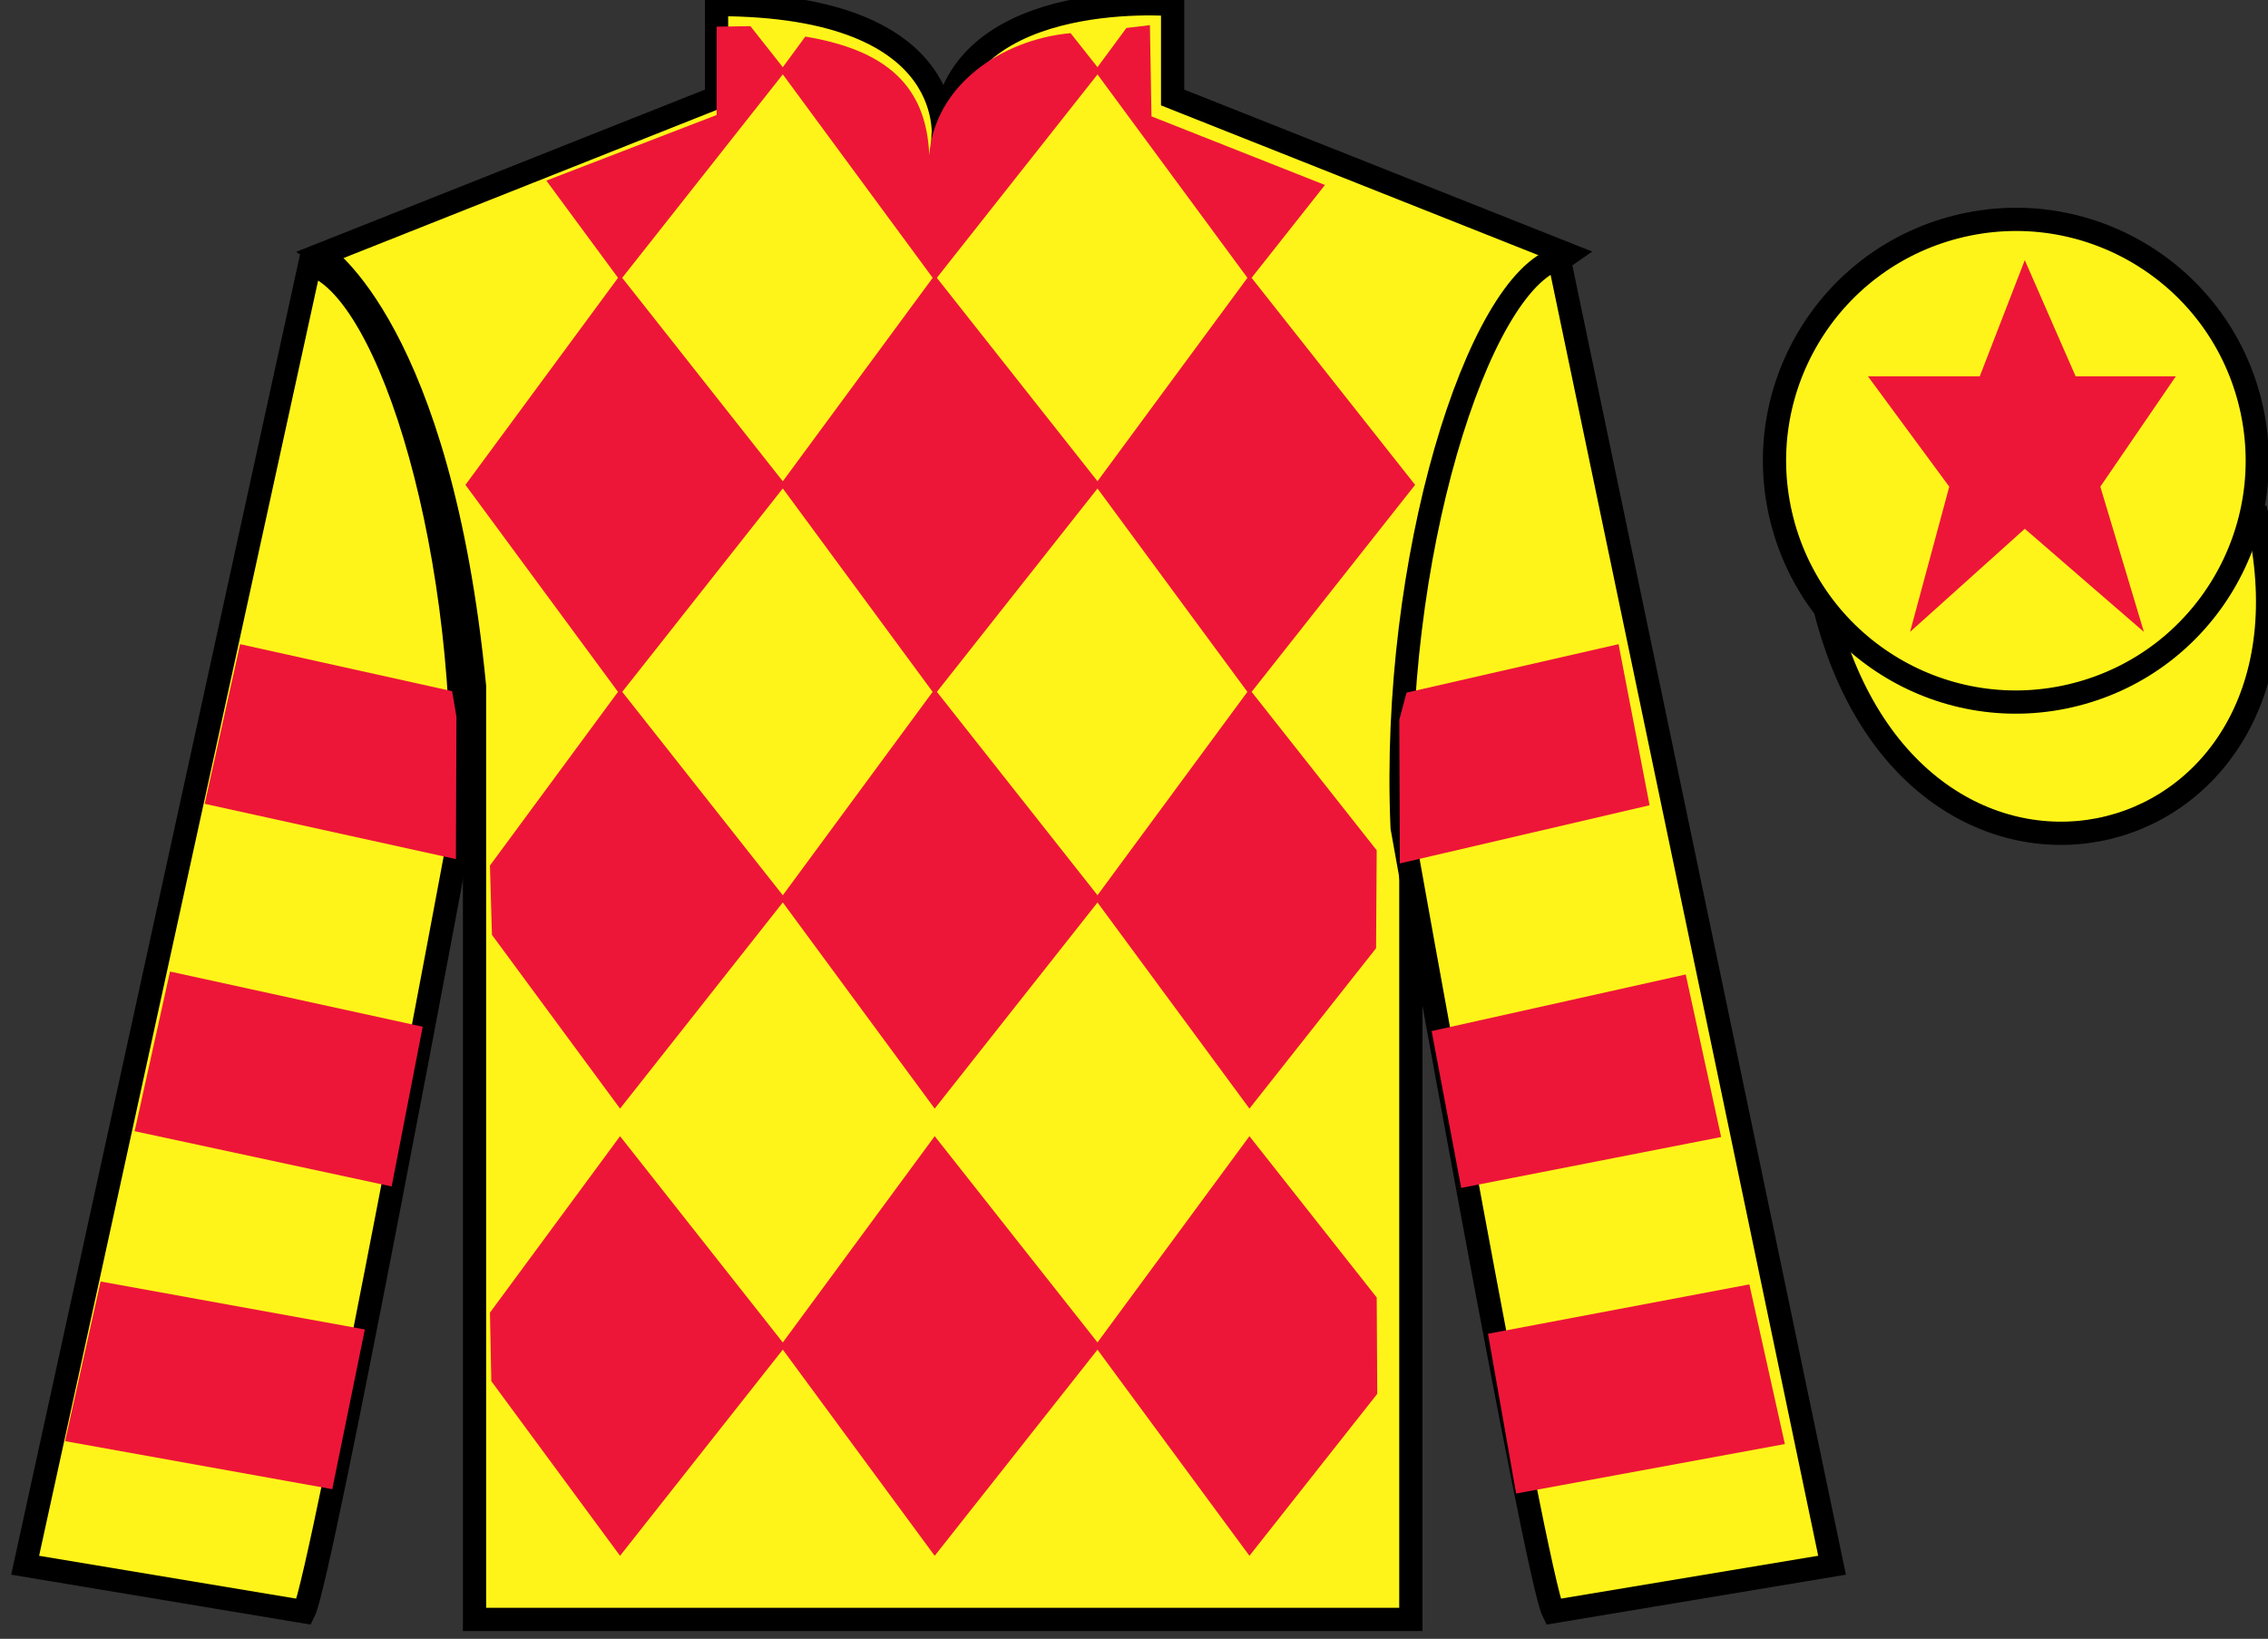 <?xml version="1.0" encoding="UTF-8"?>
<svg xmlns="http://www.w3.org/2000/svg" xmlns:xlink="http://www.w3.org/1999/xlink" width="97.59pt" height="70.53pt" viewBox="0 0 97.59 70.53" version="1.1">
<rect x="0" y="0" width="97.59" height="70.53" fill="#333333" stroke="none"/>
<g id="surface0">
<path style=" stroke:none;fill-rule:nonzero;fill:rgb(100%,95.41%,10.001%);fill-opacity:1;" d="M 13.832 10.945 C 13.832 10.945 18.918 14.195 20.418 29.531 C 20.418 29.531 20.418 44.531 20.418 69.695 L 60.707 69.695 L 60.707 29.363 C 60.707 29.363 62.5 14.363 67.457 10.945 L 50.457 4.195 L 50.457 0.195 C 50.457 0.195 40.57 -0.637 40.57 6.195 C 40.57 6.195 41.582 0.195 30.832 0.195 L 30.832 4.195 L 13.832 10.945 "/>
<path style="fill:none;stroke-width:10;stroke-linecap:butt;stroke-linejoin:miter;stroke:rgb(0%,0%,0%);stroke-opacity:1;stroke-miterlimit:4;" d="M 138.32 595.847 C 138.32 595.847 189.18 563.347 204.18 409.988 C 204.18 409.988 204.18 259.988 204.18 8.347 L 607.07 8.347 L 607.07 411.667 C 607.07 411.667 625 561.667 674.57 595.847 L 504.57 663.347 L 504.57 703.347 C 504.57 703.347 405.703 711.667 405.703 643.347 C 405.703 643.347 415.82 703.347 308.32 703.347 L 308.32 663.347 L 138.32 595.847 Z M 138.32 595.847 " transform="matrix(0.1,0,0,-0.1,0,70.53)"/>
<path style="fill-rule:nonzero;fill:rgb(100%,95.41%,10.001%);fill-opacity:1;stroke-width:10;stroke-linecap:butt;stroke-linejoin:miter;stroke:rgb(0%,0%,0%);stroke-opacity:1;stroke-miterlimit:4;" d="M 785.508 442.566 C 825.234 286.941 1009.18 334.519 970.391 486.511 " transform="matrix(0.1,0,0,-0.1,0,70.53)"/>
<path style=" stroke:none;fill-rule:nonzero;fill:rgb(92.863%,8.783%,22.277%);fill-opacity:1;" d="M 46.066 1.426 L 47.348 3.047 L 40.219 12.074 L 33.57 3.047 L 34.652 1.574 C 38.141 2.156 39.863 3.699 39.984 6.672 C 40.219 3.699 43.062 1.703 46.066 1.426 "/>
<path style=" stroke:none;fill-rule:nonzero;fill:rgb(92.863%,8.783%,22.277%);fill-opacity:1;" d="M 26.68 11.84 L 20.027 20.867 L 26.68 29.895 L 33.805 20.867 L 26.68 11.84 "/>
<path style=" stroke:none;fill-rule:nonzero;fill:rgb(92.863%,8.783%,22.277%);fill-opacity:1;" d="M 40.219 11.84 L 33.57 20.867 L 40.219 29.895 L 47.348 20.867 L 40.219 11.84 "/>
<path style=" stroke:none;fill-rule:nonzero;fill:rgb(92.863%,8.783%,22.277%);fill-opacity:1;" d="M 53.762 11.84 L 47.109 20.867 L 53.762 29.895 L 60.891 20.867 L 53.762 11.84 "/>
<path style=" stroke:none;fill-rule:nonzero;fill:rgb(92.863%,8.783%,22.277%);fill-opacity:1;" d="M 26.68 29.656 L 21.082 37.25 L 21.168 40.234 L 26.68 47.711 L 33.805 38.684 L 26.68 29.656 "/>
<path style=" stroke:none;fill-rule:nonzero;fill:rgb(92.863%,8.783%,22.277%);fill-opacity:1;" d="M 40.219 29.656 L 33.57 38.684 L 40.219 47.711 L 47.348 38.684 L 40.219 29.656 "/>
<path style=" stroke:none;fill-rule:nonzero;fill:rgb(92.863%,8.783%,22.277%);fill-opacity:1;" d="M 59.238 36.594 L 53.762 29.656 L 47.109 38.684 L 53.762 47.711 L 59.211 40.809 L 59.238 36.594 "/>
<path style=" stroke:none;fill-rule:nonzero;fill:rgb(92.863%,8.783%,22.277%);fill-opacity:1;" d="M 26.68 48.898 L 21.082 56.492 L 21.141 59.441 L 26.68 66.957 L 33.805 57.93 L 26.68 48.898 "/>
<path style=" stroke:none;fill-rule:nonzero;fill:rgb(92.863%,8.783%,22.277%);fill-opacity:1;" d="M 40.219 48.898 L 33.57 57.93 L 40.219 66.957 L 47.348 57.93 L 40.219 48.898 "/>
<path style=" stroke:none;fill-rule:nonzero;fill:rgb(92.863%,8.783%,22.277%);fill-opacity:1;" d="M 59.238 55.84 L 53.762 48.898 L 47.109 57.93 L 53.762 66.957 L 59.262 59.988 L 59.238 55.84 "/>
<path style=" stroke:none;fill-rule:nonzero;fill:rgb(92.863%,8.783%,22.277%);fill-opacity:1;" d="M 32.289 1.125 L 30.836 1.148 L 30.836 4.949 L 23.508 7.773 L 26.68 12.074 L 33.805 3.047 L 32.289 1.125 "/>
<path style=" stroke:none;fill-rule:nonzero;fill:rgb(92.863%,8.783%,22.277%);fill-opacity:1;" d="M 49.547 5.008 L 49.48 1.082 L 48.469 1.203 L 47.109 3.047 L 53.762 12.074 L 57.012 7.961 L 49.547 5.008 "/>
<path style=" stroke:none;fill-rule:nonzero;fill:rgb(100%,95.41%,10.001%);fill-opacity:1;" d="M 13.082 69.363 C 13.832 67.863 19.832 35.613 19.832 35.613 C 20.332 24.113 16.832 12.363 13.332 11.363 L 1.082 67.363 L 13.082 69.363 "/>
<path style="fill:none;stroke-width:10;stroke-linecap:butt;stroke-linejoin:miter;stroke:rgb(0%,0%,0%);stroke-opacity:1;stroke-miterlimit:4;" d="M 130.82 11.667 C 138.32 26.667 198.32 349.167 198.32 349.167 C 203.32 464.167 168.32 581.667 133.32 591.667 L 10.82 31.667 L 130.82 11.667 Z M 130.82 11.667 " transform="matrix(0.1,0,0,-0.1,0,70.53)"/>
<path style=" stroke:none;fill-rule:nonzero;fill:rgb(100%,95.41%,10.001%);fill-opacity:1;" d="M 78.832 67.363 L 67.082 11.113 C 63.582 12.113 59.832 24.113 60.332 35.613 C 60.332 35.613 66.082 67.863 66.832 69.363 L 78.832 67.363 "/>
<path style="fill:none;stroke-width:10;stroke-linecap:butt;stroke-linejoin:miter;stroke:rgb(0%,0%,0%);stroke-opacity:1;stroke-miterlimit:4;" d="M 788.32 31.667 L 670.82 594.167 C 635.82 584.167 598.32 464.167 603.32 349.167 C 603.32 349.167 660.82 26.667 668.32 11.667 L 788.32 31.667 Z M 788.32 31.667 " transform="matrix(0.1,0,0,-0.1,0,70.53)"/>
<path style=" stroke:none;fill-rule:nonzero;fill:rgb(100%,95.41%,10.001%);fill-opacity:1;" d="M 89.309 29.891 C 94.867 28.473 98.223 22.816 96.805 17.258 C 95.387 11.703 89.734 8.348 84.176 9.766 C 78.617 11.184 75.262 16.836 76.68 22.395 C 78.098 27.953 83.754 31.309 89.309 29.891 "/>
<path style="fill:none;stroke-width:10;stroke-linecap:butt;stroke-linejoin:miter;stroke:rgb(0%,0%,0%);stroke-opacity:1;stroke-miterlimit:4;" d="M 893.086 406.394 C 948.672 420.573 982.227 477.136 968.047 532.722 C 953.867 588.269 897.344 621.823 841.758 607.644 C 786.172 593.464 752.617 536.941 766.797 481.355 C 780.977 425.769 837.539 392.214 893.086 406.394 Z M 893.086 406.394 " transform="matrix(0.1,0,0,-0.1,0,70.53)"/>
<path style=" stroke:none;fill-rule:nonzero;fill:rgb(92.863%,8.783%,22.277%);fill-opacity:1;" d="M 16.852 51.062 L 18.188 44.188 L 7.316 41.812 L 5.793 48.684 L 16.852 51.062 "/>
<path style=" stroke:none;fill-rule:nonzero;fill:rgb(92.863%,8.783%,22.277%);fill-opacity:1;" d="M 14.297 64.09 L 15.699 57.215 L 4.328 55.152 L 2.801 62.023 L 14.297 64.09 "/>
<path style=" stroke:none;fill-rule:nonzero;fill:rgb(92.863%,8.783%,22.277%);fill-opacity:1;" d="M 19.617 36.973 L 19.641 30.848 L 19.453 29.746 L 10.332 27.723 L 8.809 34.594 L 19.617 36.973 "/>
<path style=" stroke:none;fill-rule:nonzero;fill:rgb(92.863%,8.783%,22.277%);fill-opacity:1;" d="M 62.875 51.125 L 61.602 44.375 L 72.535 41.938 L 74.059 48.934 L 62.875 51.125 "/>
<path style=" stroke:none;fill-rule:nonzero;fill:rgb(92.863%,8.783%,22.277%);fill-opacity:1;" d="M 65.238 64.277 L 64.027 57.402 L 75.273 55.277 L 76.801 62.148 L 65.238 64.277 "/>
<path style=" stroke:none;fill-rule:nonzero;fill:rgb(92.863%,8.783%,22.277%);fill-opacity:1;" d="M 60.234 37.16 L 60.211 30.973 L 60.523 29.809 L 69.645 27.723 L 70.98 34.656 L 60.234 37.16 "/>
<path style=" stroke:none;fill-rule:nonzero;fill:rgb(92.863%,8.783%,22.277%);fill-opacity:1;" d="M 87.125 11.195 L 85.188 16.195 L 80.375 16.195 L 83.875 20.945 L 82.188 27.195 L 87.125 22.758 L 92.25 27.195 L 90.375 20.945 L 93.625 16.195 L 89.312 16.195 L 87.125 11.195 "/>
</g>
</svg>
